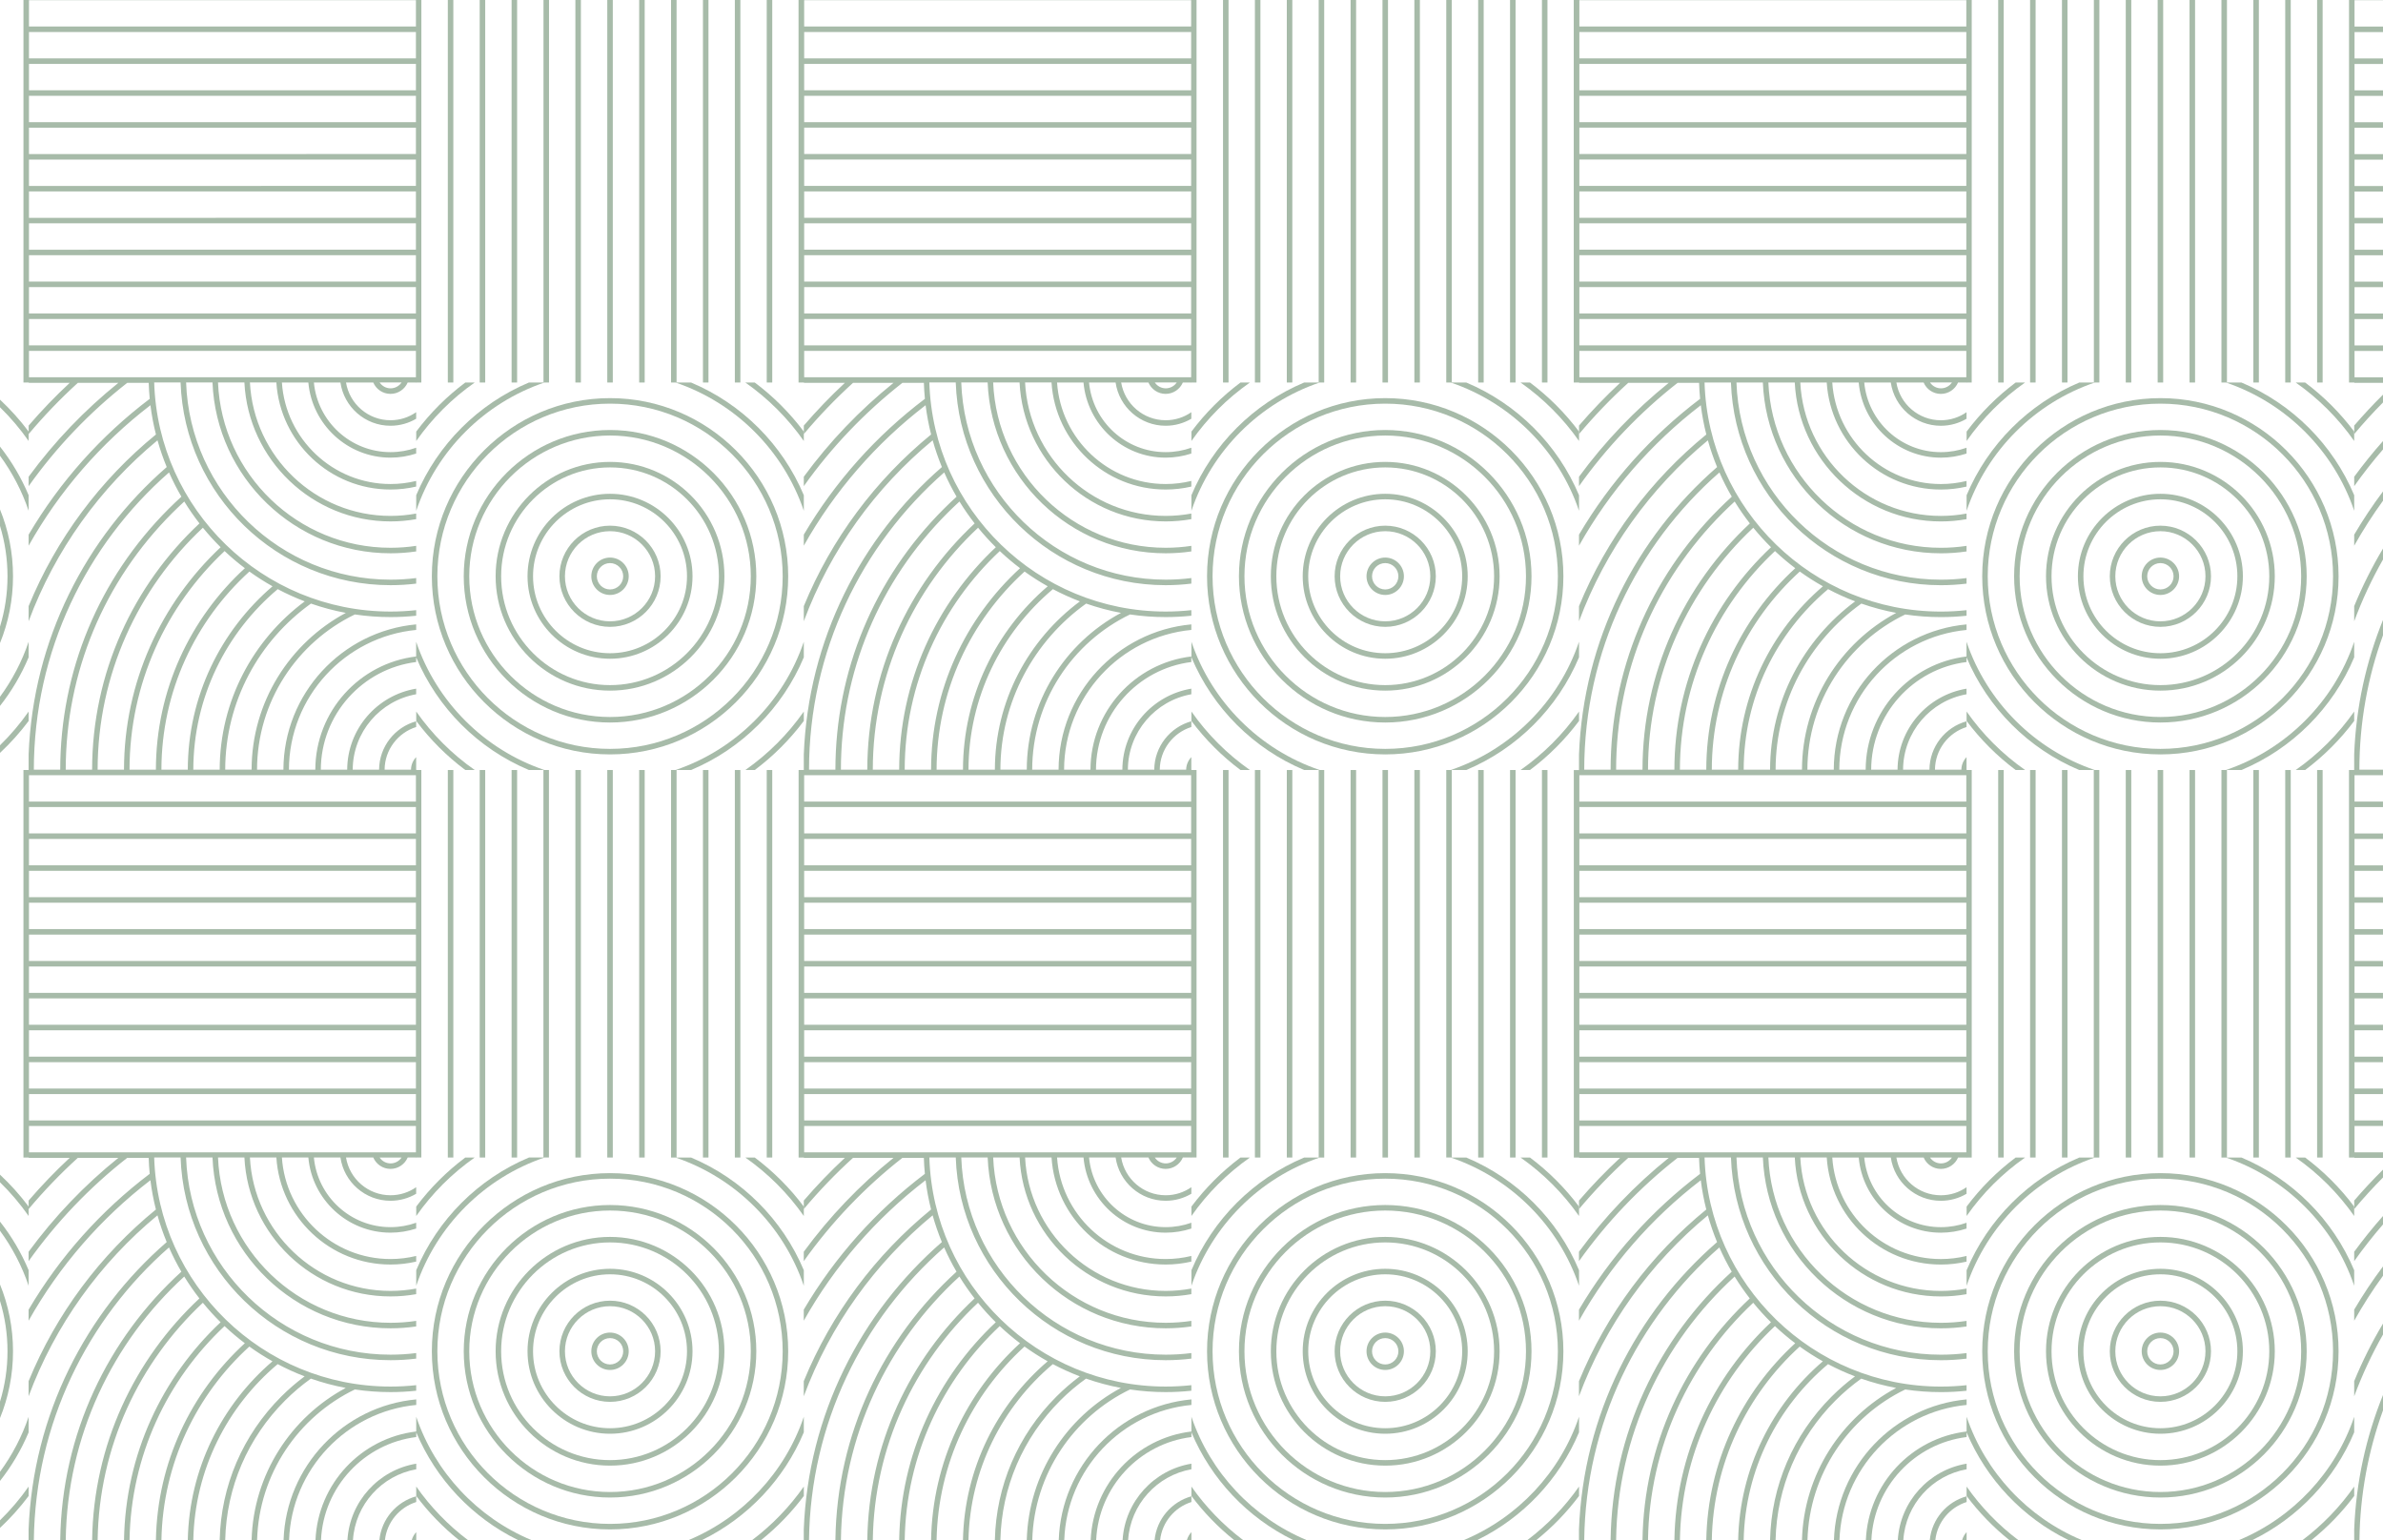 <?xml version="1.0" encoding="UTF-8"?>
<svg id="Ebene_1" data-name="Ebene 1" xmlns="http://www.w3.org/2000/svg" viewBox="0 0 1728 1117">
	<defs>
		<style>
			.cls-1 {
			fill: #a7bba9;
			stroke-width: 0px;
			}
		</style>
	</defs>
	<path class="cls-1" d="m20.88,277.67h29.69c-10.5,9.77-20.44,20.11-29.8,30.99v6.17c11.06-13.18,22.98-25.59,35.7-37.16h29.38c-24.54,19.76-46.44,42.67-65.09,68.11v6.83c20.1-28.31,44.22-53.56,71.52-74.94h15.56c.12,3.9.37,7.77.74,11.6-35.33,26.71-65.25,60.2-87.82,98.51v8.02c22.28-39.67,52.43-74.34,88.33-101.89.9,7.22,2.24,14.3,3.99,21.22-40.3,32.93-72.29,75.66-92.32,124.51v10.96c19.2-51.6,51.75-96.75,93.45-131.23,1.86,6.63,4.1,13.1,6.69,19.4-58.8,51.1-96.94,125.36-100.14,208.42v11.32h-3.76v281.06h3.86v.23h29.69c-10.5,9.77-20.44,20.11-29.8,30.99v6.17c11.06-13.18,22.98-25.59,35.7-37.16h29.38c-24.54,19.76-46.44,42.67-65.09,68.11v6.83c20.1-28.31,44.22-53.56,71.52-74.94h15.56c.12,3.9.37,7.77.74,11.6-35.33,26.71-65.25,60.2-87.82,98.51v8.02c22.28-39.67,52.43-74.34,88.33-101.89.9,7.22,2.24,14.3,3.99,21.22-40.3,32.93-72.29,75.66-92.32,124.51v10.96c19.2-51.6,51.75-96.75,93.45-131.23,1.86,6.63,4.1,13.1,6.69,19.4-58.8,51.1-96.94,125.36-100.14,208.42v7.7h3.81c1.05-84.5,38.78-160.32,97.99-212.24,2.67,6.05,5.66,11.93,8.97,17.6-53.12,48.3-86.8,117.6-87.83,194.64h4c1.02-75.58,33.96-143.59,85.93-191.13,3.38,5.5,7.06,10.8,11,15.88-47.05,43.95-76.8,106.18-77.8,175.25h4c1.01-67.81,30.17-128.91,76.3-172.12,4.03,4.95,8.32,9.67,12.86,14.15-42.28,39.7-69.03,95.76-70.03,157.97h4c1-61.13,27.32-116.21,68.91-155.19,4.67,4.41,9.57,8.56,14.7,12.43-38.81,35.57-63.47,86.32-64.48,142.75h4c1.02-55.54,25.41-105.47,63.75-140.34,5.37,3.87,10.97,7.45,16.77,10.7-36.73,31.47-60.35,77.83-61.4,129.63h4c1.07-51.13,24.63-96.83,61.17-127.58,6.3,3.34,12.83,6.3,19.55,8.86-5.95,4.43-11.62,9.33-16.97,14.68-27.95,27.95-43.71,64.77-44.62,104.04h4c.91-38.2,16.26-74.02,43.45-101.22,5.84-5.84,12.09-11.13,18.66-15.85,8.17,2.86,16.62,5.13,25.29,6.76-39.63,21.26-66.95,62.59-68.27,110.31h4c1.37-48.07,29.97-89.44,70.88-109.2,8.44,1.25,17.07,1.91,25.86,1.91,6.29,0,12.5-.34,18.62-.99v-4.03c-6.12.66-12.33,1.01-18.62,1.01-92.77,0-168.56-74.05-171.37-166.15h19.14c2.81,81.55,70.01,147.02,152.23,147.02,6.3,0,12.51-.39,18.62-1.14v-4.03c-6.1.77-12.31,1.17-18.62,1.17-80.01,0-145.42-63.68-148.23-143.02h19.14c2.79,68.79,59.62,123.89,129.09,123.89,6.32,0,12.54-.46,18.62-1.35v-4.04c-6.08.91-12.29,1.39-18.62,1.39-67.26,0-122.29-53.31-125.09-119.89h19.14c2.77,56.03,49.23,100.77,105.94,100.77,6.35,0,12.57-.56,18.62-1.64v-4.07c-6.04,1.12-12.26,1.71-18.62,1.71-54.51,0-99.17-42.94-101.94-96.77h19.18c2.75,43.27,38.81,77.64,82.76,77.64,6.4,0,12.63-.75,18.62-2.13v-4.1c-5.97,1.45-12.2,2.24-18.62,2.24-41.75,0-76.01-32.58-78.75-73.64h19.18c2.7,30.51,28.38,54.51,59.57,54.51,6.5,0,12.75-1.06,18.62-2.98v-4.22c-5.83,2.07-12.09,3.2-18.62,3.2-28.99,0-52.88-22.21-55.56-50.51h19.26c2.58,17.73,17.87,31.38,36.3,31.38,6.79,0,13.15-1.86,18.62-5.09v-4.75c-5.29,3.68-11.7,5.84-18.62,5.84-16.22,0-29.71-11.87-32.26-27.38h19.77c2.07,4.85,6.88,8.26,12.48,8.26s10.41-3.41,12.48-8.26h6.14v.23h.11v-.23h3.65v-281.06s-3.65,0-3.65,0v-.23h-.11v-9.12c-2.28,2.38-3.69,5.59-3.75,9.12h-19.13c.1-14.51,9.7-26.81,22.89-30.96v-4.16c-15.42,4.28-26.78,18.39-26.89,35.12h-19.13c.11-27.33,19.97-50.08,46.01-54.71v-4.06c-28.26,4.68-49.9,29.23-50.01,58.77h-19.13c.12-40.11,30.3-73.25,69.14-78.09v-3.39c15.45,36.78,44.95,66.27,81.74,81.71h10.54v281.06s4,0,4,0v-281.06s-3.29,0-3.29,0c-43.63-14.8-78.22-49.39-93-93.02v10.68c-41.05,4.87-73.01,39.81-73.12,82.11h-19.13c.12-52.87,40.65-96.43,92.27-101.37v-4.02c-53.84,4.96-96.16,50.31-96.27,105.39h-19.13c.09-49.51,29.06-92.37,70.93-112.59,8.44,1.25,17.07,1.91,25.86,1.91,6.29,0,12.5-.34,18.62-.99v-4.03c-6.12.66-12.33,1.01-18.62,1.01-92.77,0-168.56-74.05-171.37-166.15h19.14c2.81,81.55,70.01,147.02,152.23,147.02,6.3,0,12.51-.39,18.62-1.14v-4.03c-6.1.77-12.31,1.17-18.62,1.17-80.01,0-145.42-63.68-148.23-143.02h19.14c2.79,68.79,59.62,123.89,129.09,123.89,6.32,0,12.54-.46,18.62-1.35v-4.04c-6.08.91-12.29,1.39-18.62,1.39-67.26,0-122.29-53.31-125.09-119.89h19.14c2.77,56.03,49.23,100.77,105.94,100.77,6.35,0,12.57-.56,18.62-1.64v-4.07c-6.04,1.12-12.26,1.71-18.62,1.71-54.51,0-99.17-42.94-101.94-96.77h19.18c2.75,43.27,38.81,77.64,82.76,77.64,6.4,0,12.63-.75,18.62-2.13v-4.1c-5.97,1.45-12.2,2.24-18.62,2.24-41.75,0-76.01-32.58-78.75-73.64h19.18c2.7,30.51,28.38,54.51,59.57,54.51,6.5,0,12.75-1.06,18.62-2.98v-4.22c-5.83,2.07-12.09,3.2-18.62,3.2-28.99,0-52.88-22.21-55.56-50.51h19.26c2.58,17.73,17.87,31.38,36.3,31.38,6.79,0,13.15-1.86,18.62-5.09v-4.75c-5.29,3.68-11.7,5.84-18.62,5.84-16.22,0-29.71-11.87-32.26-27.38h19.77c2.07,4.85,6.88,8.26,12.48,8.26s10.41-3.41,12.48-8.26h6.14v.23h.11v-.23h3.65V0S17.01,0,17.01,0v277.44h3.86v.23Zm280.72,303.73H21.01v-19.13h280.59v19.13Zm-207.68-23.13c.07-62.48,26.59-118.88,68.95-158.58,4.67,4.41,9.57,8.56,14.7,12.43-39.58,36.28-64.46,88.36-64.52,146.14h-19.13Zm-4,0h-19.13c.07-69.16,29.44-131.58,76.34-175.51,4.03,4.95,8.32,9.67,12.86,14.15-43.05,40.42-70.01,97.8-70.07,161.36Zm27.13,0c.07-56.9,24.68-108.15,63.8-143.73,5.37,3.87,10.97,7.45,16.77,10.7-37.53,32.16-61.38,79.86-61.44,133.02h-19.13Zm27.59-178.64c-47.82,44.67-77.78,108.22-77.85,178.64h-19.13c.06-70.31,27.54-136.48,77.4-186.33,2.8-2.8,5.67-5.52,8.57-8.19,3.38,5.5,7.06,10.8,11,15.88Zm-4.46,178.65c.07-52.5,23.86-99.54,61.21-130.97,6.31,3.34,12.85,6.31,19.58,8.87-37.33,27.74-61.58,72.14-61.66,122.1h-19.13Zm-17.61-215.63c2.67,6.05,5.66,11.93,8.97,17.6-3.16,2.87-6.26,5.83-9.3,8.87-50.62,50.62-78.51,117.79-78.57,189.16h-19.13c.07-85.86,38.03-163.02,98.03-215.63Zm160.66,501.18c-3.31,0-6.23-1.69-7.95-4.26h15.9c-1.72,2.56-4.64,4.26-7.95,4.26Zm18.38-8.03H21.01v-19.13h280.59v19.13Zm0-23.13H21.01v-19.13h280.59s0,19.13,0,19.13Zm0-23.13H21.01v-19.13h280.59v19.13Zm0-23.13H21.01v-19.13h280.59v19.13Zm0-23.13H21.01v-19.13h280.59s0,19.13,0,19.13Zm0-23.13H21.01v-19.13h280.59v19.13Zm0-23.13H21.01v-19.13h280.59v19.13Zm0-23.13H21.01v-19.13h280.59s0,19.13,0,19.13Zm0-23.13H21.01v-19.13h280.59v19.13Zm0-23.13H21.01v-19.13h280.59v19.13Zm0-23.13H21.01v-19.13h280.59s0,19.13,0,19.13Zm-119.17-46.26h-19.13c.08-49.6,24.62-93.56,62.18-120.45,8.17,2.85,16.61,5.12,25.27,6.75-40.57,21.76-68.24,64.56-68.32,113.7Zm100.79-276.57c-3.31,0-6.23-1.69-7.95-4.26h15.9c-1.72,2.56-4.64,4.26-7.95,4.26Zm18.38-8.03H21.01v-19.13h280.59v19.13Zm0-23.13H21.01v-19.13h280.59s0,19.13,0,19.13Zm0-23.13H21.01v-19.13h280.59v19.13Zm0-23.13H21.01v-19.13h280.59v19.13Zm0-23.13H21.01v-19.13h280.59s0,19.13,0,19.13Zm0-23.13H21.01v-19.13h280.59v19.13Zm0-23.13H21.01v-19.13h280.59v19.13Zm0-23.13H21.01v-19.13h280.59s0,19.13,0,19.13Zm0-69.38H21.01v-19.13h280.59s0,19.13,0,19.13Zm0,4v19.13H21.01v-19.13h280.59Zm0,23.13v19.13H21.01v-19.13h280.59Zm0-69.38v19.13H21.01V.14h280.59Z"/>
	<path class="cls-1" d="m0,323.93v6.63c8.83,12.06,15.88,25.49,20.77,39.91v-11.27C15.43,346.48,8.42,334.63,0,323.93Z"/>
	<path class="cls-1" d="m0,289.87v5.53c7.66,7.48,14.62,15.67,20.77,24.46v-6.83C14.54,304.7,7.58,296.96,0,289.87Z"/>
	<path class="cls-1" d="m0,505.38v6.63c8.42-10.7,15.43-22.55,20.77-35.27v-11.27C15.88,479.9,8.83,493.33,0,505.38Z"/>
	<path class="cls-1" d="m0,369.5v11.93c3.53,11.56,5.44,23.83,5.44,36.54S3.53,442.94,0,454.51v11.93c6.08-14.98,9.44-31.34,9.44-48.47S6.08,384.48,0,369.5Z"/>
	<path class="cls-1" d="m20.77,516.08C14.62,524.88,7.66,533.06,0,540.55v5.53c7.58-7.09,14.54-14.84,20.77-23.16v-6.83Z"/>
	<path class="cls-1" d="m579.12,277.44h3.86v.23h29.69c-10.5,9.77-20.44,20.11-29.8,30.99v6.17c11.06-13.18,22.98-25.59,35.7-37.16h29.38c-24.54,19.76-46.44,42.67-65.09,68.11v6.83c20.1-28.31,44.22-53.56,71.52-74.94h15.56c.12,3.9.37,7.77.74,11.6-35.33,26.71-65.25,60.2-87.82,98.51v8.02c22.28-39.67,52.43-74.34,88.33-101.89.9,7.22,2.24,14.3,3.99,21.22-40.3,32.93-72.29,75.66-92.32,124.51v10.96c19.2-51.6,51.75-96.75,93.45-131.23,1.86,6.63,4.1,13.1,6.69,19.4-58.8,51.1-96.94,125.36-100.14,208.42v11.32h-3.76v281.06h3.86v.23h29.69c-10.5,9.77-20.44,20.11-29.8,30.99v6.17c11.06-13.18,22.98-25.59,35.7-37.16h29.38c-24.54,19.76-46.44,42.67-65.09,68.11v6.83c20.1-28.31,44.22-53.56,71.52-74.94h15.56c.12,3.9.37,7.77.74,11.6-35.33,26.71-65.25,60.2-87.82,98.51v8.02c22.28-39.67,52.43-74.34,88.33-101.89.9,7.22,2.24,14.3,3.99,21.22-40.3,32.93-72.29,75.66-92.32,124.51v10.96c19.2-51.6,51.75-96.75,93.45-131.23,1.86,6.63,4.1,13.1,6.69,19.4-58.8,51.1-96.94,125.36-100.14,208.42v7.7h3.81c1.05-84.5,38.78-160.32,97.99-212.24,2.67,6.05,5.66,11.93,8.97,17.6-53.12,48.3-86.8,117.6-87.83,194.64h4c1.02-75.58,33.96-143.59,85.93-191.13,3.38,5.5,7.06,10.8,11,15.88-47.05,43.95-76.8,106.18-77.8,175.25h4c1.01-67.81,30.17-128.91,76.3-172.12,4.03,4.95,8.32,9.67,12.86,14.15-42.28,39.7-69.03,95.76-70.03,157.97h4c1-61.13,27.32-116.21,68.91-155.19,4.67,4.41,9.57,8.56,14.7,12.43-38.81,35.57-63.47,86.32-64.48,142.75h4c1.02-55.54,25.41-105.47,63.75-140.34,5.37,3.87,10.97,7.45,16.77,10.7-36.73,31.47-60.35,77.83-61.4,129.63h4c1.07-51.13,24.63-96.83,61.17-127.58,6.3,3.34,12.83,6.3,19.55,8.86-5.95,4.43-11.62,9.33-16.97,14.68-27.95,27.95-43.71,64.77-44.62,104.04h4c.91-38.2,16.26-74.02,43.45-101.22,5.84-5.84,12.09-11.13,18.66-15.85,8.17,2.86,16.62,5.13,25.29,6.76-39.63,21.26-66.95,62.59-68.27,110.31h4c1.37-48.07,29.97-89.44,70.88-109.2,8.44,1.25,17.07,1.91,25.86,1.91,6.29,0,12.5-.34,18.62-.99v-4.03c-6.12.66-12.33,1.01-18.62,1.01-92.77,0-168.56-74.05-171.37-166.15h19.14c2.81,81.55,70.01,147.02,152.23,147.02,6.3,0,12.51-.39,18.62-1.14v-4.03c-6.1.77-12.31,1.17-18.62,1.17-80.01,0-145.42-63.68-148.23-143.02h19.14c2.79,68.79,59.62,123.89,129.09,123.89,6.32,0,12.54-.46,18.62-1.35v-4.04c-6.08.91-12.29,1.39-18.62,1.39-67.26,0-122.29-53.31-125.09-119.89h19.14c2.77,56.03,49.23,100.77,105.94,100.77,6.35,0,12.57-.56,18.62-1.64v-4.07c-6.04,1.12-12.26,1.71-18.62,1.71-54.51,0-99.17-42.94-101.94-96.77h19.18c2.75,43.27,38.81,77.64,82.76,77.64,6.4,0,12.63-.75,18.62-2.13v-4.1c-5.97,1.45-12.2,2.24-18.62,2.24-41.75,0-76.01-32.58-78.75-73.64h19.18c2.7,30.51,28.38,54.51,59.57,54.51,6.5,0,12.75-1.06,18.62-2.98v-4.22c-5.83,2.07-12.09,3.2-18.62,3.2-28.99,0-52.88-22.21-55.56-50.51h19.26c2.58,17.73,17.87,31.38,36.3,31.38,6.79,0,13.15-1.86,18.62-5.09v-4.75c-5.29,3.68-11.7,5.84-18.62,5.84-16.22,0-29.71-11.87-32.26-27.38h19.77c2.07,4.85,6.88,8.26,12.48,8.26s10.41-3.41,12.48-8.26h6.14v.23h.11v-.23h3.67v-281.06h-3.67v-.23h-.11v-9.12c-2.28,2.38-3.69,5.59-3.75,9.12h-19.13c.1-14.51,9.7-26.81,22.89-30.96v-4.16c-15.42,4.28-26.78,18.39-26.89,35.12h-19.13c.11-27.33,19.97-50.08,46.01-54.71v-4.06c-28.26,4.68-49.9,29.23-50.01,58.77h-19.13c.12-40.11,30.3-73.25,69.14-78.09v-4.03c-41.06,4.86-73.03,39.8-73.14,82.12h-19.13c.12-52.87,40.65-96.43,92.27-101.37v-4.02c-53.84,4.96-96.16,50.31-96.27,105.39h-19.13c.09-49.51,29.06-92.37,70.93-112.59,8.44,1.25,17.07,1.91,25.86,1.91,6.29,0,12.5-.34,18.62-.99v-4.03c-6.12.66-12.33,1.01-18.62,1.01-92.77,0-168.56-74.05-171.37-166.15h19.14c2.81,81.55,70.01,147.02,152.23,147.02,6.3,0,12.51-.39,18.62-1.14v-4.03c-6.1.77-12.31,1.17-18.62,1.17-80.01,0-145.42-63.68-148.23-143.02h19.14c2.79,68.79,59.62,123.89,129.09,123.89,6.32,0,12.54-.46,18.62-1.35v-4.04c-6.08.91-12.29,1.39-18.62,1.39-67.26,0-122.29-53.31-125.09-119.89h19.14c2.77,56.03,49.23,100.77,105.94,100.77,6.35,0,12.57-.56,18.62-1.64v-4.07c-6.04,1.12-12.26,1.71-18.62,1.71-54.51,0-99.17-42.94-101.94-96.77h19.18c2.75,43.27,38.81,77.64,82.76,77.64,6.4,0,12.63-.75,18.62-2.13v-4.1c-5.97,1.45-12.2,2.24-18.62,2.24-41.75,0-76.01-32.58-78.75-73.64h19.18c2.7,30.51,28.38,54.51,59.57,54.51,6.5,0,12.75-1.06,18.62-2.98v-4.22c-5.83,2.07-12.09,3.2-18.62,3.2-28.99,0-52.88-22.21-55.56-50.51h19.26c2.58,17.73,17.87,31.38,36.3,31.38,6.79,0,13.15-1.86,18.62-5.09v-4.75c-5.29,3.68-11.7,5.84-18.62,5.84-16.22,0-29.71-11.87-32.26-27.38h19.77c2.07,4.85,6.88,8.26,12.48,8.26s10.41-3.41,12.48-8.26h6.14v.23h.11v-.23h3.67V0h-288.61v277.44Zm284.61,303.96h-280.61v-19.13h280.61v19.13Zm-207.7-23.13c.07-62.48,26.59-118.88,68.95-158.58,4.67,4.41,9.57,8.56,14.7,12.43-39.58,36.28-64.46,88.36-64.52,146.14h-19.13Zm-4,0h-19.13c.07-69.16,29.44-131.58,76.34-175.51,4.03,4.95,8.32,9.67,12.86,14.15-43.05,40.42-70.01,97.8-70.07,161.36Zm27.13,0c.07-56.9,24.68-108.15,63.8-143.73,5.37,3.87,10.97,7.45,16.77,10.7-37.53,32.16-61.38,79.86-61.44,133.02h-19.13Zm27.59-178.64c-47.82,44.67-77.78,108.22-77.85,178.64h-19.13c.06-70.31,27.54-136.48,77.4-186.33,2.8-2.8,5.67-5.52,8.57-8.19,3.38,5.5,7.06,10.8,11,15.88Zm-4.46,178.65c.07-52.5,23.86-99.54,61.21-130.97,6.31,3.34,12.85,6.31,19.58,8.87-37.33,27.74-61.58,72.14-61.66,122.1h-19.13Zm-17.61-215.63c2.67,6.05,5.66,11.93,8.97,17.6-3.16,2.87-6.26,5.83-9.3,8.87-50.62,50.62-78.51,117.79-78.57,189.16h-19.13c.07-85.86,38.03-163.02,98.03-215.63Zm160.66,501.18c-3.31,0-6.23-1.69-7.95-4.26h15.9c-1.72,2.56-4.64,4.26-7.95,4.26Zm18.4-8.03h-280.61v-19.13h280.61v19.13Zm0-23.13h-280.61v-19.13h280.61v19.13Zm0-23.13h-280.61v-19.13h280.61v19.13Zm0-23.13h-280.61v-19.13h280.61v19.13Zm0-23.13h-280.61v-19.13h280.61v19.13Zm0-23.13h-280.61v-19.13h280.61v19.13Zm0-23.13h-280.61v-19.13h280.61v19.13Zm0-23.13h-280.61v-19.13h280.61v19.13Zm0-23.13h-280.61v-19.13h280.61v19.13Zm0-23.13h-280.61v-19.13h280.61v19.13Zm0-23.13h-280.61v-19.13h280.61v19.13Zm-119.19-46.26h-19.13c.08-49.6,24.62-93.56,62.18-120.45,8.17,2.85,16.61,5.12,25.27,6.75-40.57,21.76-68.24,64.56-68.32,113.7Zm100.79-276.57c-3.31,0-6.23-1.69-7.95-4.26h15.9c-1.72,2.56-4.64,4.26-7.95,4.26Zm18.4-8.03h-280.61v-19.13h280.61v19.13Zm0-23.13h-280.61v-19.13h280.61v19.13Zm0-23.13h-280.61v-19.13h280.61v19.13Zm0-23.13h-280.61v-19.13h280.61v19.13Zm0-23.13h-280.61v-19.13h280.61v19.13Zm0-23.13h-280.61v-19.13h280.61v19.13Zm0-23.13h-280.61v-19.13h280.61v19.13Zm0-23.13h-280.61v-19.13h280.61v19.13Zm0-69.38h-280.61v-19.13h280.61v19.13Zm0,4v19.13h-280.61v-19.13h280.61Zm0,23.13v19.13h-280.61v-19.13h280.61Zm0-69.38v19.13h-280.61V.14h280.61Z"/>
	<rect class="cls-1" x="555.99" y="0" width="4" height="277.44"/>
	<rect class="cls-1" x="532.87" y="0" width="4" height="277.44"/>
	<rect class="cls-1" x="509.74" y="0" width="4" height="277.44"/>
	<rect class="cls-1" x="486.61" y="0" width="4" height="277.44"/>
	<rect class="cls-1" x="463.49" y="0" width="4" height="277.44"/>
	<rect class="cls-1" x="440.36" y="0" width="4" height="277.44"/>
	<rect class="cls-1" x="417.23" y="0" width="4" height="277.44"/>
	<rect class="cls-1" x="394.11" y="0" width="4" height="277.44"/>
	<rect class="cls-1" x="370.98" y="0" width="4" height="277.44"/>
	<rect class="cls-1" x="347.85" y="0" width="4" height="277.44"/>
	<rect class="cls-1" x="324.73" y="0" width="4" height="277.44"/>
	<path class="cls-1" d="m582.88,319.86v-6.83c-10.1-13.49-22.09-25.49-35.59-35.59h-6.83c16.49,11.55,30.87,25.93,42.42,42.42Z"/>
	<path class="cls-1" d="m359.4,417.97c0,45.74,37.21,82.95,82.95,82.95s82.95-37.21,82.95-82.95-37.21-82.95-82.95-82.95-82.95,37.21-82.95,82.95Zm82.95-78.95c43.53,0,78.95,35.42,78.95,78.95s-35.42,78.95-78.95,78.95-78.95-35.42-78.95-78.95,35.42-78.95,78.95-78.95Z"/>
	<path class="cls-1" d="m479.04,417.97c0-20.23-16.46-36.69-36.69-36.69s-36.69,16.46-36.69,36.69,16.46,36.69,36.69,36.69,36.69-16.46,36.69-36.69Zm-36.69,32.69c-18.03,0-32.69-14.67-32.69-32.69s14.67-32.69,32.69-32.69,32.69,14.67,32.69,32.69-14.67,32.69-32.69,32.69Z"/>
	<path class="cls-1" d="m502.17,417.97c0-32.99-26.83-59.82-59.82-59.82s-59.82,26.83-59.82,59.82,26.83,59.82,59.82,59.82,59.82-26.83,59.82-59.82Zm-59.82,55.82c-30.78,0-55.82-25.04-55.82-55.82s25.04-55.82,55.82-55.82,55.82,25.04,55.82,55.82-25.04,55.82-55.82,55.82Z"/>
	<path class="cls-1" d="m442.35,404.41c-7.48,0-13.56,6.08-13.56,13.56s6.08,13.56,13.56,13.56,13.56-6.08,13.56-13.56-6.08-13.56-13.56-13.56Zm0,23.13c-5.27,0-9.56-4.29-9.56-9.56s4.29-9.56,9.56-9.56,9.56,4.29,9.56,9.56-4.29,9.56-9.56,9.56Z"/>
	<path class="cls-1" d="m442.35,524.05c58.49,0,106.08-47.58,106.08-106.08s-47.58-106.08-106.08-106.08-106.07,47.59-106.07,106.08,47.58,106.08,106.07,106.08Zm-102.07-106.08c0-56.29,45.79-102.08,102.07-102.08s102.08,45.79,102.08,102.08-45.79,102.08-102.08,102.08-102.07-45.79-102.07-102.08Z"/>
	<path class="cls-1" d="m582.88,522.92v-6.83c-11.55,16.49-25.92,30.87-42.42,42.42h6.83c13.49-10.1,25.48-22.1,35.58-35.59Z"/>
	<path class="cls-1" d="m442.35,547.18c71.24,0,129.2-57.96,129.2-129.2s-57.96-129.21-129.2-129.21-129.2,57.96-129.2,129.21,57.96,129.2,129.2,129.2Zm-125.2-129.2c0-69.04,56.17-125.21,125.2-125.21s125.2,56.17,125.2,125.21-56.17,125.2-125.2,125.2-125.2-56.17-125.2-125.2Z"/>
	<path class="cls-1" d="m301.82,516.08v6.83c10.1,13.49,22.09,25.49,35.58,35.59h6.83c-16.49-11.55-30.87-25.93-42.42-42.42Z"/>
	<path class="cls-1" d="m489.85,277.44c43.64,14.79,78.24,49.39,93.03,93.03v-11.27c-15.45-36.81-44.95-66.31-81.76-81.76h-11.27Z"/>
	<path class="cls-1" d="m301.82,370.47s.01-.04.02-.06c14.8-43.62,49.38-78.19,93-92.98h-11.27c-36.79,15.45-66.28,44.93-81.74,81.71,0,.02-.01.03-.02.05v11.27Z"/>
	<path class="cls-1" d="m301.82,319.86s.01-.02.02-.03c11.55-16.48,25.91-30.85,42.4-42.39h-6.83c-13.48,10.09-25.47,22.08-35.57,35.56,0,0-.01.02-.02.02v6.83Z"/>
	<path class="cls-1" d="m1141.25,277.44h3.86v.23h29.69c-10.5,9.77-20.45,20.11-29.8,30.99v6.17c11.06-13.18,22.98-25.59,35.7-37.16h29.38c-24.54,19.76-46.44,42.67-65.09,68.11v6.83c20.1-28.31,44.22-53.56,71.52-74.94h15.56c.12,3.9.37,7.77.74,11.6-35.33,26.71-65.25,60.2-87.82,98.51v8.02c22.28-39.67,52.43-74.34,88.33-101.88.9,7.22,2.24,14.3,3.99,21.22-40.3,32.93-72.29,75.66-92.32,124.51v10.96c19.2-51.6,51.75-96.75,93.45-131.23,1.86,6.63,4.1,13.1,6.69,19.4-58.8,51.1-96.95,125.36-100.14,208.43v11.31h-3.76v281.06s3.86,0,3.86,0v.23h29.69c-10.5,9.77-20.45,20.11-29.8,30.99v6.17c11.06-13.18,22.98-25.59,35.7-37.16h29.38c-24.54,19.76-46.44,42.67-65.09,68.11v6.83c20.1-28.31,44.22-53.56,71.52-74.94h15.56c.12,3.9.37,7.77.74,11.6-35.33,26.71-65.25,60.2-87.82,98.51v8.02c22.28-39.67,52.43-74.34,88.33-101.89.9,7.22,2.24,14.3,3.99,21.22-40.3,32.93-72.29,75.66-92.32,124.51v10.96c19.2-51.6,51.75-96.75,93.45-131.23,1.86,6.63,4.1,13.1,6.69,19.4-58.8,51.1-96.95,125.36-100.14,208.43v7.69h3.81c1.05-84.5,38.78-160.32,97.99-212.24,2.67,6.05,5.66,11.93,8.97,17.6-53.12,48.3-86.8,117.6-87.83,194.64h4c1.02-75.58,33.96-143.59,85.93-191.13,3.38,5.5,7.06,10.8,11,15.88-47.05,43.95-76.8,106.18-77.8,175.25h4c1.01-67.81,30.17-128.91,76.3-172.12,4.03,4.95,8.32,9.67,12.86,14.15-42.28,39.7-69.03,95.76-70.03,157.97h4c1-61.13,27.32-116.21,68.91-155.19,4.67,4.41,9.57,8.56,14.7,12.44-38.81,35.57-63.47,86.32-64.48,142.75h4c1.02-55.54,25.41-105.47,63.75-140.34,5.37,3.87,10.97,7.45,16.77,10.7-36.73,31.47-60.35,77.83-61.4,129.63h4c1.07-51.13,24.63-96.83,61.17-127.58,6.3,3.34,12.83,6.3,19.55,8.86-5.95,4.43-11.62,9.33-16.97,14.68-27.95,27.95-43.71,64.77-44.62,104.04h4c.91-38.2,16.26-74.02,43.45-101.22,5.84-5.84,12.09-11.13,18.66-15.85,8.18,2.86,16.62,5.13,25.29,6.76-39.63,21.26-66.95,62.59-68.27,110.31h4c1.37-48.07,29.97-89.44,70.88-109.2,8.44,1.25,17.07,1.91,25.86,1.91,6.29,0,12.5-.34,18.62-.99v-4.03c-6.12.66-12.33,1.01-18.62,1.01-92.77,0-168.56-74.05-171.37-166.15h19.14c2.81,81.55,70.01,147.02,152.23,147.02,6.3,0,12.51-.39,18.62-1.14v-4.03c-6.1.77-12.31,1.17-18.62,1.17-80.01,0-145.42-63.68-148.23-143.02h19.14c2.79,68.79,59.62,123.89,129.09,123.89,6.32,0,12.54-.46,18.62-1.35v-4.04c-6.08.91-12.29,1.39-18.62,1.39-67.26,0-122.29-53.31-125.09-119.89h19.14c2.77,56.03,49.23,100.77,105.94,100.77,6.35,0,12.57-.56,18.62-1.64v-4.07c-6.04,1.12-12.26,1.71-18.62,1.71-54.51,0-99.17-42.94-101.94-96.77h19.18c2.75,43.27,38.81,77.64,82.76,77.64,6.4,0,12.63-.75,18.62-2.13v-4.1c-5.97,1.45-12.2,2.24-18.62,2.24-41.75,0-76.01-32.58-78.75-73.64h19.18c2.7,30.51,28.38,54.51,59.57,54.51,6.5,0,12.75-1.06,18.62-2.98v-4.22c-5.83,2.07-12.09,3.2-18.62,3.2-28.99,0-52.88-22.21-55.56-50.51h19.26c2.58,17.73,17.87,31.38,36.3,31.38,6.79,0,13.16-1.86,18.62-5.09v-4.75c-5.29,3.68-11.7,5.84-18.62,5.84-16.22,0-29.71-11.87-32.26-27.38h19.77c2.07,4.85,6.88,8.26,12.48,8.26s10.41-3.41,12.48-8.26h6.14v.23h.11v-.23h3.65v-281.06h-3.65v-.23h-.11v-9.12c-2.28,2.38-3.69,5.59-3.75,9.12h-19.14c.1-14.51,9.7-26.81,22.89-30.96v-4.16c-15.42,4.28-26.78,18.39-26.89,35.12h-19.13c.11-27.33,19.97-50.08,46.01-54.71v-4.06c-28.26,4.68-49.9,29.23-50.01,58.77h-19.13c.12-40.11,30.3-73.25,69.14-78.09v-3.39c15.45,36.78,44.95,66.27,81.74,81.71h10.54v281.06s4,0,4,0v-281.06s-3.29,0-3.29,0c-43.63-14.8-78.22-49.39-93-93.02v10.68c-41.05,4.87-73.01,39.81-73.12,82.11h-19.13c.12-52.87,40.65-96.43,92.27-101.37v-4.02c-53.84,4.96-96.16,50.31-96.27,105.39h-19.13c.09-49.51,29.06-92.37,70.93-112.59,8.44,1.25,17.07,1.91,25.86,1.91,6.29,0,12.5-.34,18.62-.99v-4.03c-6.12.66-12.33,1.01-18.62,1.01-92.77,0-168.56-74.05-171.37-166.15h19.14c2.81,81.55,70.01,147.02,152.23,147.02,6.3,0,12.51-.39,18.62-1.14v-4.03c-6.1.77-12.31,1.17-18.62,1.17-80.01,0-145.42-63.68-148.23-143.02h19.14c2.79,68.79,59.62,123.89,129.09,123.89,6.32,0,12.54-.46,18.62-1.35v-4.04c-6.08.91-12.29,1.39-18.62,1.39-67.26,0-122.29-53.31-125.09-119.89h19.14c2.77,56.03,49.23,100.77,105.94,100.77,6.35,0,12.57-.56,18.62-1.64v-4.07c-6.04,1.12-12.26,1.71-18.62,1.71-54.51,0-99.17-42.94-101.94-96.77h19.18c2.75,43.27,38.81,77.64,82.76,77.64,6.4,0,12.63-.75,18.62-2.13v-4.1c-5.97,1.45-12.2,2.24-18.62,2.24-41.75,0-76.01-32.58-78.75-73.64h19.18c2.7,30.51,28.38,54.51,59.57,54.51,6.5,0,12.75-1.06,18.62-2.98v-4.22c-5.83,2.07-12.09,3.2-18.62,3.2-28.99,0-52.88-22.21-55.56-50.51h19.26c2.58,17.73,17.87,31.38,36.3,31.38,6.79,0,13.16-1.86,18.62-5.09v-4.75c-5.29,3.68-11.7,5.84-18.62,5.84-16.22,0-29.71-11.87-32.26-27.38h19.77c2.07,4.85,6.88,8.26,12.48,8.26s10.41-3.41,12.48-8.26h6.14v.23h.11v-.23h3.65V0h-288.59v277.44Zm284.59,303.96h-280.59v-19.13h280.59v19.13Zm-207.68-23.13c.07-62.48,26.6-118.88,68.95-158.58,4.67,4.41,9.57,8.56,14.7,12.44-39.58,36.28-64.46,88.36-64.52,146.14h-19.13Zm-4,0h-19.13c.07-69.16,29.44-131.58,76.34-175.51,4.03,4.95,8.32,9.67,12.86,14.15-43.05,40.42-70.01,97.8-70.07,161.36Zm27.13,0c.07-56.9,24.68-108.15,63.8-143.73,5.37,3.87,10.97,7.45,16.77,10.7-37.53,32.16-61.38,79.86-61.44,133.02h-19.13Zm27.59-178.64c-47.82,44.67-77.78,108.22-77.85,178.64h-19.13c.06-70.31,27.54-136.48,77.4-186.33,2.8-2.8,5.67-5.52,8.57-8.18,3.38,5.5,7.06,10.8,11,15.88Zm-4.46,178.65c.07-52.5,23.86-99.54,61.21-130.97,6.31,3.34,12.84,6.31,19.58,8.87-37.33,27.74-61.58,72.14-61.66,122.1h-19.13Zm-17.61-215.63c2.67,6.05,5.66,11.93,8.97,17.6-3.16,2.87-6.26,5.83-9.3,8.87-50.62,50.62-78.51,117.79-78.57,189.16h-19.13c.07-85.86,38.03-163.02,98.03-215.63Zm160.66,501.18c-3.31,0-6.23-1.69-7.95-4.26h15.9c-1.72,2.56-4.64,4.26-7.95,4.26Zm18.38-8.03h-280.59v-19.13h280.59v19.13Zm0-23.13h-280.59s0-19.13,0-19.13h280.59v19.13Zm0-23.13h-280.59v-19.13h280.59v19.13Zm0-23.13h-280.59v-19.13h280.59v19.13Zm0-23.13h-280.59s0-19.13,0-19.13h280.59v19.13Zm0-23.13h-280.59v-19.13h280.59v19.13Zm0-23.13h-280.59v-19.13h280.59v19.13Zm0-23.13h-280.59s0-19.13,0-19.13h280.59v19.13Zm0-23.13h-280.59v-19.13h280.59v19.13Zm0-23.13h-280.59v-19.13h280.59v19.13Zm0-23.13h-280.59s0-19.13,0-19.13h280.59v19.13Zm-119.17-46.26h-19.13c.08-49.6,24.62-93.56,62.18-120.45,8.17,2.85,16.61,5.12,25.27,6.75-40.57,21.76-68.24,64.56-68.32,113.7Zm100.79-276.57c-3.31,0-6.23-1.69-7.95-4.26h15.9c-1.72,2.56-4.64,4.26-7.95,4.26Zm18.38-8.03h-280.59v-19.13h280.59v19.13Zm0-23.13h-280.59s0-19.13,0-19.13h280.59v19.13Zm0-23.13h-280.59v-19.13h280.59v19.13Zm0-23.13h-280.59v-19.13h280.59v19.13Zm0-23.13h-280.59s0-19.13,0-19.13h280.59v19.13Zm0-23.13h-280.59v-19.13h280.59v19.13Zm0-23.13h-280.59v-19.13h280.59v19.13Zm0-23.13h-280.59s0-19.13,0-19.13h280.59v19.13Zm0-69.38h-280.59s0-19.13,0-19.13h280.59v19.13Zm0,4v19.13h-280.59v-19.13h280.59Zm0,23.13v19.13h-280.59v-19.13h280.59Zm0-69.38v19.13h-280.59V.14h280.59Z"/>
	<rect class="cls-1" x="1118.12" y="0" width="4" height="277.44"/>
	<rect class="cls-1" x="1094.99" y="0" width="4" height="277.44"/>
	<rect class="cls-1" x="1071.87" y="0" width="4" height="277.44"/>
	<rect class="cls-1" x="1048.74" y="0" width="4" height="277.44"/>
	<rect class="cls-1" x="1025.61" y="0" width="4" height="277.44"/>
	<rect class="cls-1" x="1002.49" y="0" width="4" height="277.44"/>
	<rect class="cls-1" x="979.36" y="0" width="4" height="277.44"/>
	<rect class="cls-1" x="956.23" y="0" width="4" height="277.44"/>
	<rect class="cls-1" x="933.11" y="0" width="4" height="277.44"/>
	<rect class="cls-1" x="909.98" y="0" width="4" height="277.44"/>
	<rect class="cls-1" x="886.85" y="0" width="4" height="277.44"/>
	<path class="cls-1" d="m863.94,370.47c14.79-43.65,49.38-78.24,93.02-93.03h-11.27c-36.8,15.45-66.31,44.96-81.76,81.76v11.27Z"/>
	<path class="cls-1" d="m863.94,319.86c11.55-16.49,25.92-30.87,42.42-42.42h-6.83c-13.49,10.1-25.48,22.1-35.58,35.59v6.83Z"/>
	<path class="cls-1" d="m1004.47,547.18c71.24,0,129.2-57.96,129.2-129.2s-57.96-129.21-129.2-129.21-129.2,57.96-129.2,129.21,57.96,129.2,129.2,129.2Zm-125.2-129.2c0-69.04,56.17-125.21,125.2-125.21s125.2,56.17,125.2,125.21-56.17,125.2-125.2,125.2-125.2-56.17-125.2-125.2Z"/>
	<path class="cls-1" d="m1064.29,417.97c0-32.99-26.83-59.82-59.82-59.82s-59.82,26.83-59.82,59.82,26.83,59.82,59.82,59.82,59.82-26.83,59.82-59.82Zm-59.82,55.82c-30.78,0-55.82-25.04-55.82-55.82s25.04-55.82,55.82-55.82,55.82,25.04,55.82,55.82-25.04,55.82-55.82,55.82Z"/>
	<path class="cls-1" d="m1145.01,319.86v-6.83c-10.1-13.49-22.09-25.49-35.59-35.59h-6.83c16.49,11.55,30.87,25.93,42.42,42.42Z"/>
	<path class="cls-1" d="m899.53,558.5h6.83c-16.49-11.55-30.87-25.92-42.42-42.42v6.83c10.1,13.49,22.09,25.48,35.58,35.58Z"/>
	<path class="cls-1" d="m1004.47,404.41c-7.48,0-13.56,6.08-13.56,13.56s6.08,13.56,13.56,13.56,13.56-6.08,13.56-13.56-6.08-13.56-13.56-13.56Zm0,23.13c-5.27,0-9.56-4.29-9.56-9.56s4.29-9.56,9.56-9.56,9.56,4.29,9.56,9.56-4.29,9.56-9.56,9.56Z"/>
	<path class="cls-1" d="m1051.98,277.44c43.64,14.79,78.23,49.39,93.03,93.03v-11.27c-15.45-36.81-44.95-66.31-81.76-81.76h-11.27Z"/>
	<path class="cls-1" d="m1145.01,476.74v-11.27c-14.79,43.64-49.37,78.23-93.01,93.02h-3.26v281.06s4,0,4,0v-281.06h10.51c36.81-15.45,66.31-44.95,81.76-81.76Z"/>
	<path class="cls-1" d="m1041.17,417.97c0-20.23-16.46-36.69-36.69-36.69s-36.69,16.46-36.69,36.69,16.46,36.69,36.69,36.69,36.69-16.46,36.69-36.69Zm-36.69,32.69c-18.03,0-32.69-14.67-32.69-32.69s14.67-32.69,32.69-32.69,32.69,14.67,32.69,32.69-14.67,32.69-32.69,32.69Z"/>
	<path class="cls-1" d="m921.53,417.97c0,45.74,37.21,82.95,82.95,82.95s82.95-37.21,82.95-82.95-37.21-82.95-82.95-82.95-82.95,37.21-82.95,82.95Zm82.95-78.95c43.53,0,78.95,35.42,78.95,78.95s-35.42,78.95-78.95,78.95-78.95-35.42-78.95-78.95,35.42-78.95,78.95-78.95Z"/>
	<path class="cls-1" d="m863.94,476.74c15.45,36.81,44.95,66.31,81.76,81.76h10.54v281.06s4,0,4,0v-281.06s-3.29,0-3.29,0c-43.63-14.8-78.22-49.39-93-93.02v11.27Z"/>
	<path class="cls-1" d="m1004.47,524.05c58.49,0,106.08-47.58,106.08-106.08s-47.58-106.08-106.08-106.08-106.07,47.59-106.07,106.08,47.58,106.08,106.07,106.08Zm-102.07-106.08c0-56.29,45.79-102.08,102.07-102.08s102.08,45.79,102.08,102.08-45.79,102.08-102.08,102.08-102.07-45.79-102.07-102.08Z"/>
	<path class="cls-1" d="m1145.01,522.92v-6.83c-11.55,16.49-25.92,30.87-42.42,42.42h6.83c13.49-10.1,25.48-22.1,35.58-35.59Z"/>
	<polygon class="cls-1" points="1703.36 277.44 1707.22 277.44 1707.22 277.67 1728 277.67 1728 273.67 1707.36 273.67 1707.36 254.54 1728 254.54 1728 250.54 1707.36 250.54 1707.36 231.41 1728 231.41 1728 227.41 1707.36 227.41 1707.36 208.29 1728 208.29 1728 204.29 1707.36 204.29 1707.36 185.16 1728 185.16 1728 181.16 1707.36 181.16 1707.36 162.03 1728 162.03 1728 158.03 1707.36 158.03 1707.36 138.91 1728 138.91 1728 134.91 1707.36 134.91 1707.36 115.78 1728 115.78 1728 111.78 1707.36 111.78 1707.36 92.65 1728 92.65 1728 88.65 1707.36 88.65 1707.36 69.52 1728 69.53 1728 65.53 1707.36 65.52 1707.36 46.4 1728 46.4 1728 42.4 1707.36 42.4 1707.36 23.27 1728 23.27 1728 19.27 1707.36 19.27 1707.36 .14 1728 .15 1728 0 1703.36 0 1703.36 277.44"/>
	<rect class="cls-1" x="1680.23" y="0" width="4" height="277.44"/>
	<rect class="cls-1" x="1657.1" y="0" width="4" height="277.44"/>
	<rect class="cls-1" x="1633.98" y="0" width="4" height="277.44"/>
	<rect class="cls-1" x="1610.85" y="0" width="4" height="277.44"/>
	<rect class="cls-1" x="1587.72" y="0" width="4" height="277.44"/>
	<rect class="cls-1" x="1564.6" y="0" width="4" height="277.44"/>
	<rect class="cls-1" x="1541.47" y="0" width="4" height="277.44"/>
	<rect class="cls-1" x="1518.34" y="0" width="4" height="277.44"/>
	<rect class="cls-1" x="1495.21" y="0" width="4" height="277.44"/>
	<rect class="cls-1" x="1472.09" y="0" width="4" height="277.44"/>
	<rect class="cls-1" x="1448.96" y="0" width="4" height="277.44"/>
	<path class="cls-1" d="m1566.58,404.41c-7.48,0-13.56,6.08-13.56,13.56s6.08,13.56,13.56,13.56,13.56-6.08,13.56-13.56-6.08-13.56-13.56-13.56Zm0,23.13c-5.27,0-9.56-4.29-9.56-9.56s4.29-9.56,9.56-9.56,9.56,4.29,9.56,9.56-4.29,9.56-9.56,9.56Z"/>
	<path class="cls-1" d="m1566.58,524.05c58.49,0,106.08-47.58,106.08-106.08s-47.58-106.08-106.08-106.08-106.07,47.59-106.07,106.08,47.58,106.08,106.07,106.08Zm-102.07-106.08c0-56.29,45.79-102.08,102.07-102.08s102.08,45.79,102.08,102.08-45.79,102.08-102.08,102.08-102.07-45.79-102.07-102.08Z"/>
	<path class="cls-1" d="m1483.64,417.97c0,45.74,37.21,82.95,82.95,82.95s82.95-37.21,82.95-82.95-37.21-82.95-82.95-82.95-82.95,37.21-82.95,82.95Zm82.95-78.95c43.53,0,78.95,35.42,78.95,78.95s-35.42,78.95-78.95,78.95-78.95-35.42-78.95-78.95,35.42-78.95,78.95-78.95Z"/>
	<path class="cls-1" d="m1603.27,417.97c0-20.23-16.46-36.69-36.69-36.69s-36.69,16.46-36.69,36.69,16.46,36.69,36.69,36.69,36.69-16.46,36.69-36.69Zm-36.69,32.69c-18.03,0-32.69-14.67-32.69-32.69s14.67-32.69,32.69-32.69,32.69,14.67,32.69,32.69-14.67,32.69-32.69,32.69Z"/>
	<path class="cls-1" d="m1566.58,547.18c71.24,0,129.2-57.96,129.2-129.2s-57.96-129.21-129.2-129.21-129.2,57.96-129.2,129.21,57.96,129.2,129.2,129.2Zm-125.2-129.2c0-69.04,56.17-125.21,125.2-125.21s125.2,56.17,125.2,125.21-56.17,125.2-125.2,125.2-125.2-56.17-125.2-125.2Z"/>
	<path class="cls-1" d="m1626.4,417.97c0-32.99-26.83-59.82-59.82-59.82s-59.82,26.83-59.82,59.82,26.83,59.82,59.82,59.82,59.82-26.83,59.82-59.82Zm-59.82,55.82c-30.78,0-55.82-25.04-55.82-55.82s25.04-55.82,55.82-55.82,55.82,25.04,55.82,55.82-25.04,55.82-55.82,55.82Z"/>
	<path class="cls-1" d="m1707.11,319.86v-6.83c-10.1-13.49-22.09-25.49-35.59-35.59h-6.83c16.49,11.55,30.87,25.93,42.42,42.42Z"/>
	<path class="cls-1" d="m1426.05,516.08v6.83c10.1,13.49,22.09,25.48,35.58,35.58h6.83c-16.49-11.55-30.87-25.92-42.42-42.42Z"/>
	<path class="cls-1" d="m1614.09,277.44c43.64,14.79,78.23,49.39,93.03,93.03v-11.27c-15.45-36.81-44.95-66.31-81.76-81.76h-11.27Z"/>
	<path class="cls-1" d="m1664.7,558.5h6.83c13.49-10.1,25.48-22.1,35.58-35.59v-6.83c-11.55,16.49-25.92,30.87-42.42,42.42Z"/>
	<path class="cls-1" d="m1426.05,319.86s.01-.02.02-.03c11.55-16.48,25.91-30.85,42.4-42.39h-6.83c-13.48,10.09-25.47,22.08-35.56,35.56,0,0-.01.02-.02.02v6.83Z"/>
	<path class="cls-1" d="m1426.05,370.47s.01-.04.02-.06c14.8-43.62,49.38-78.19,93.01-92.98h-11.27c-36.79,15.45-66.28,44.93-81.74,81.72,0,.02-.01.03-.02.05v11.27Z"/>
	<path class="cls-1" d="m1707.12,308.65v6.17c6.65-7.93,13.62-15.58,20.89-22.93v-5.66c-7.25,7.19-14.22,14.67-20.89,22.42Z"/>
	<path class="cls-1" d="m1728,405.82v-7.94c-7.95,13.31-14.94,27.26-20.89,41.75v10.96c5.79-15.55,12.79-30.51,20.89-44.77Z"/>
	<path class="cls-1" d="m1707.12,345.77v6.83c6.54-9.22,13.52-18.11,20.89-26.65v-6.08c-7.35,8.3-14.32,16.95-20.89,25.9Z"/>
	<path class="cls-1" d="m1728,363.19v-6.76c-7.53,10.03-14.49,20.5-20.89,31.35v8.02c6.34-11.29,13.32-22.17,20.89-32.61Z"/>
	<path class="cls-1" d="m0,1102.67v5.53c7.58-7.09,14.54-14.84,20.77-23.16v-6.83C14.62,1087,7.66,1095.19,0,1102.67Z"/>
	<path class="cls-1" d="m0,1067.51v6.63c8.42-10.7,15.43-22.55,20.77-35.27v-11.27C15.88,1042.02,8.83,1055.45,0,1067.51Z"/>
	<path class="cls-1" d="m20.77,875.15C14.54,866.83,7.58,859.08,0,851.99v5.53c7.66,7.48,14.62,15.67,20.77,24.46v-6.83Z"/>
	<path class="cls-1" d="m0,931.62v11.93c3.53,11.56,5.44,23.83,5.44,36.54S3.53,1005.07,0,1016.63v11.93c6.08-14.98,9.44-31.34,9.44-48.47S6.08,946.6,0,931.62Z"/>
	<path class="cls-1" d="m0,886.05v6.63c8.83,12.06,15.88,25.49,20.77,39.91v-11.27C15.43,908.6,8.42,896.75,0,886.05Z"/>
	<path class="cls-1" d="m251.94,1117h4.01c1.66-25.8,20.93-46.88,45.89-51.32v-4.06c-27.17,4.5-48.22,27.37-49.9,55.38Z"/>
	<path class="cls-1" d="m275.12,1117h4.02c1.44-13.01,10.54-23.74,22.69-27.57v-4.16c-14.36,3.99-25.21,16.5-26.71,31.73Z"/>
	<path class="cls-1" d="m298.58,1117h3.26v-5.73c-1.52,1.59-2.65,3.55-3.26,5.73Z"/>
	<path class="cls-1" d="m205.63,1117h4c1.8-51.34,41.69-93.15,92.21-97.98v-4.02c-52.73,4.85-94.4,48.46-96.21,102Z"/>
	<rect class="cls-1" x="555.99" y="558.5" width="4" height="281.06"/>
	<rect class="cls-1" x="532.87" y="558.5" width="4" height="281.06"/>
	<rect class="cls-1" x="509.74" y="558.5" width="4" height="281.06"/>
	<path class="cls-1" d="m486.61,839.56h4v-281.06h10.51c36.81-15.45,66.31-44.95,81.76-81.76v-11.27c-14.79,43.64-49.37,78.23-93.01,93.02h-3.26v281.06Z"/>
	<rect class="cls-1" x="463.49" y="558.5" width="4" height="281.06"/>
	<rect class="cls-1" x="440.36" y="558.5" width="4" height="281.06"/>
	<rect class="cls-1" x="417.23" y="558.5" width="4" height="281.06"/>
	<rect class="cls-1" x="370.98" y="558.5" width="4" height="281.06"/>
	<rect class="cls-1" x="347.85" y="558.5" width="4" height="281.06"/>
	<rect class="cls-1" x="324.73" y="558.5" width="4" height="281.06"/>
	<path class="cls-1" d="m499.42,1117h9.68c33.08-16.19,59.47-44.03,73.78-78.14v-11.27c-13.69,40.4-44.36,73.04-83.46,89.41Z"/>
	<path class="cls-1" d="m359.4,980.09c0,45.74,37.21,82.95,82.95,82.95s82.95-37.21,82.95-82.95-37.21-82.95-82.95-82.95-82.95,37.21-82.95,82.95Zm82.95-78.95c43.53,0,78.95,35.42,78.95,78.95s-35.42,78.95-78.95,78.95-78.95-35.42-78.95-78.95,35.42-78.95,78.95-78.95Z"/>
	<path class="cls-1" d="m442.35,966.53c-7.48,0-13.56,6.08-13.56,13.56s6.08,13.56,13.56,13.56,13.56-6.08,13.56-13.56-6.08-13.56-13.56-13.56Zm0,23.13c-5.27,0-9.56-4.29-9.56-9.56s4.29-9.56,9.56-9.56,9.56,4.29,9.56,9.56-4.29,9.56-9.56,9.56Z"/>
	<path class="cls-1" d="m301.82,1078.2v6.83c8.92,11.92,19.33,22.65,30.93,31.96h6.5c-14.41-10.88-27.06-23.99-37.43-38.79Z"/>
	<path class="cls-1" d="m442.35,1109.3c71.24,0,129.2-57.96,129.2-129.2s-57.96-129.21-129.2-129.21-129.2,57.96-129.2,129.21,57.96,129.2,129.2,129.2Zm-125.2-129.2c0-69.04,56.17-125.21,125.2-125.21s125.2,56.17,125.2,125.21-56.17,125.2-125.2,125.2-125.2-56.17-125.2-125.2Z"/>
	<path class="cls-1" d="m502.17,980.09c0-32.99-26.83-59.82-59.82-59.82s-59.82,26.83-59.82,59.82,26.83,59.82,59.82,59.82,59.82-26.83,59.82-59.82Zm-59.82,55.82c-30.78,0-55.82-25.04-55.82-55.82s25.04-55.82,55.82-55.82,55.82,25.04,55.82,55.82-25.04,55.82-55.82,55.82Z"/>
	<path class="cls-1" d="m582.88,921.32c-15.45-36.81-44.95-66.31-81.76-81.76h-11.27c43.64,14.79,78.24,49.39,93.03,93.03v-11.27Z"/>
	<path class="cls-1" d="m442.35,1086.17c58.49,0,106.08-47.58,106.08-106.08s-47.58-106.08-106.08-106.08-106.07,47.59-106.07,106.08,47.58,106.08,106.07,106.08Zm-102.07-106.08c0-56.29,45.79-102.08,102.07-102.08s102.08,45.79,102.08,102.08-45.79,102.08-102.08,102.08-102.07-45.79-102.07-102.08Z"/>
	<path class="cls-1" d="m479.04,980.09c0-20.23-16.46-36.69-36.69-36.69s-36.69,16.46-36.69,36.69,16.46,36.69,36.69,36.69,36.69-16.46,36.69-36.69Zm-36.69,32.69c-18.03,0-32.69-14.67-32.69-32.69s14.67-32.69,32.69-32.69,32.69,14.67,32.69,32.69-14.67,32.69-32.69,32.69Z"/>
	<path class="cls-1" d="m545.45,1117h6.5c11.6-9.31,22.01-20.05,30.93-31.96v-6.83c-10.37,14.81-23.01,27.91-37.43,38.8Z"/>
	<path class="cls-1" d="m582.88,875.15c-10.1-13.49-22.1-25.49-35.59-35.59h-6.83c16.49,11.55,30.87,25.93,42.42,42.42v-6.83Z"/>
	<path class="cls-1" d="m301.82,1027.59v10.68c-39.95,4.73-71.28,37.95-73.04,78.72h4c1.75-38.57,31.31-70,69.06-74.69v-3.39c14.32,34.09,40.7,61.9,73.76,78.09h9.68c-39.1-16.36-69.76-49-83.46-89.41Z"/>
	<path class="cls-1" d="m301.82,881.98s.01-.02.02-.03c11.55-16.48,25.91-30.85,42.4-42.39h-6.83c-13.48,10.09-25.47,22.08-35.57,35.56,0,0-.01.02-.02.02v6.83Z"/>
	<path class="cls-1" d="m301.82,932.59l.02-.06c14.8-43.62,49.38-78.19,93.01-92.98h-11.27c-36.79,15.44-66.28,44.93-81.74,81.71,0,.02-.01.03-.02.05v11.27Z"/>
	<path class="cls-1" d="m814.04,1117h4.01c1.66-25.8,20.93-46.88,45.89-51.32v-4.06c-27.17,4.5-48.22,27.37-49.9,55.38Z"/>
	<path class="cls-1" d="m767.74,1117h4c1.8-51.34,41.69-93.15,92.21-97.98v-4.02c-52.73,4.85-94.4,48.46-96.21,102Z"/>
	<path class="cls-1" d="m790.89,1117h4c1.75-38.57,31.31-70,69.06-74.69v-4.03c-39.96,4.73-71.3,37.95-73.06,78.73Z"/>
	<path class="cls-1" d="m863.94,1117v-5.73c-1.52,1.59-2.65,3.55-3.26,5.73h3.26Z"/>
	<path class="cls-1" d="m837.23,1117h4.02c1.44-13.01,10.54-23.74,22.69-27.57v-4.16c-14.36,3.99-25.21,16.5-26.71,31.73Z"/>
	<rect class="cls-1" x="1118.12" y="558.5" width="4" height="281.06"/>
	<rect class="cls-1" x="1094.99" y="558.5" width="4" height="281.06"/>
	<rect class="cls-1" x="1071.87" y="558.5" width="4" height="281.06"/>
	<rect class="cls-1" x="1025.61" y="558.5" width="4" height="281.06"/>
	<rect class="cls-1" x="1002.49" y="558.5" width="4" height="281.06"/>
	<rect class="cls-1" x="979.36" y="558.5" width="4" height="281.06"/>
	<rect class="cls-1" x="933.11" y="558.5" width="4" height="281.06"/>
	<rect class="cls-1" x="909.98" y="558.5" width="4" height="281.06"/>
	<rect class="cls-1" x="886.85" y="558.5" width="4" height="281.06"/>
	<path class="cls-1" d="m1145.01,875.15c-10.1-13.49-22.09-25.49-35.59-35.59h-6.83c16.49,11.55,30.87,25.93,42.42,42.42v-6.83Z"/>
	<path class="cls-1" d="m1064.29,980.09c0-32.99-26.83-59.82-59.82-59.82s-59.82,26.83-59.82,59.82,26.83,59.82,59.82,59.82,59.82-26.83,59.82-59.82Zm-59.82,55.82c-30.78,0-55.82-25.04-55.82-55.82s25.04-55.82,55.82-55.82,55.82,25.04,55.82,55.82-25.04,55.82-55.82,55.82Z"/>
	<path class="cls-1" d="m1145.01,1038.86v-11.27c-13.69,40.4-44.36,73.04-83.46,89.41h9.68c33.08-16.19,59.47-44.03,73.78-78.14Z"/>
	<path class="cls-1" d="m1004.47,1086.17c58.49,0,106.08-47.58,106.08-106.08s-47.58-106.08-106.08-106.08-106.07,47.59-106.07,106.08,47.58,106.08,106.07,106.08Zm-102.07-106.08c0-56.29,45.79-102.08,102.07-102.08s102.08,45.79,102.08,102.08-45.79,102.08-102.08,102.08-102.07-45.79-102.07-102.08Z"/>
	<path class="cls-1" d="m1041.17,980.09c0-20.23-16.46-36.69-36.69-36.69s-36.69,16.46-36.69,36.69,16.46,36.69,36.69,36.69,36.69-16.46,36.69-36.69Zm-36.69,32.69c-18.03,0-32.69-14.67-32.69-32.69s14.67-32.69,32.69-32.69,32.69,14.67,32.69,32.69-14.67,32.69-32.69,32.69Z"/>
	<path class="cls-1" d="m1004.47,966.53c-7.48,0-13.56,6.08-13.56,13.56s6.08,13.56,13.56,13.56,13.56-6.08,13.56-13.56-6.08-13.56-13.56-13.56Zm0,23.13c-5.27,0-9.56-4.29-9.56-9.56s4.29-9.56,9.56-9.56,9.56,4.29,9.56,9.56-4.29,9.56-9.56,9.56Z"/>
	<path class="cls-1" d="m1004.47,1109.3c71.24,0,129.2-57.96,129.2-129.2s-57.96-129.21-129.2-129.21-129.2,57.96-129.2,129.21,57.96,129.2,129.2,129.2Zm-125.2-129.2c0-69.04,56.17-125.21,125.2-125.21s125.2,56.17,125.2,125.21-56.17,125.2-125.2,125.2-125.2-56.17-125.2-125.2Z"/>
	<path class="cls-1" d="m863.94,932.6c14.79-43.65,49.38-78.24,93.03-93.03h-11.27c-36.8,15.45-66.31,44.95-81.76,81.76v11.27Z"/>
	<path class="cls-1" d="m863.94,1085.04c8.92,11.91,19.33,22.65,30.93,31.96h6.5c-14.41-10.88-27.06-23.99-37.43-38.79v6.83Z"/>
	<path class="cls-1" d="m863.94,881.98c11.55-16.49,25.92-30.87,42.42-42.42h-6.83c-13.49,10.1-25.48,22.1-35.58,35.59v6.83Z"/>
	<path class="cls-1" d="m863.94,1038.86c14.32,34.11,40.7,61.94,73.78,78.14h9.68c-39.1-16.36-69.76-49-83.46-89.41v11.27Z"/>
	<path class="cls-1" d="m1145.01,921.32c-15.45-36.81-44.95-66.31-81.76-81.76h-11.27c43.64,14.79,78.24,49.39,93.03,93.03v-11.27Z"/>
	<path class="cls-1" d="m1107.58,1117h6.5c11.6-9.31,22.01-20.05,30.93-31.96v-6.83c-10.37,14.81-23.01,27.91-37.43,38.8Z"/>
	<path class="cls-1" d="m921.53,980.09c0,45.74,37.21,82.95,82.95,82.95s82.95-37.21,82.95-82.95-37.21-82.95-82.95-82.95-82.95,37.21-82.95,82.95Zm82.95-78.95c43.53,0,78.95,35.42,78.95,78.95s-35.42,78.95-78.95,78.95-78.95-35.42-78.95-78.95,35.42-78.95,78.95-78.95Z"/>
	<path class="cls-1" d="m1376.17,1117h4.01c1.66-25.8,20.93-46.88,45.89-51.32v-4.06c-27.18,4.5-48.22,27.37-49.9,55.38Z"/>
	<path class="cls-1" d="m1399.36,1117h4.02c1.44-13.01,10.54-23.74,22.69-27.57v-4.16c-14.36,3.99-25.21,16.5-26.71,31.73Z"/>
	<path class="cls-1" d="m1329.86,1117h4c1.8-51.34,41.68-93.15,92.21-97.98v-4.02c-52.73,4.85-94.4,48.46-96.21,102Z"/>
	<path class="cls-1" d="m1422.81,1117h3.26v-5.73c-1.52,1.59-2.65,3.55-3.26,5.73Z"/>
	<path class="cls-1" d="m1703.36,839.56h3.86v.23h20.78s0-4,0-4h-20.65v-19.13h20.65s0-4,0-4h-20.65s0-19.13,0-19.13h20.64s0-4,0-4h-20.64v-19.13h20.64s0-4,0-4h-20.64v-19.13h20.64s0-4,0-4h-20.64s0-19.13,0-19.13h20.64s0-4,0-4h-20.64v-19.13h20.64s0-4,0-4h-20.64v-19.13h20.64s0-4,0-4h-20.64s0-19.13,0-19.13h20.64s0-4,0-4h-20.64v-19.13h20.64s0-4,0-4h-20.64v-19.13h20.64s0-4,0-4h-20.64s0-19.13,0-19.13h20.64s0-4,0-4h-20.64v-19.13h20.64s0-4,0-4h-17.12c.03-34.2,6.07-67.02,17.12-97.46v-11.14c-12.27,30.33-19.57,63.17-20.89,97.52v11.31h-3.76v281.06Z"/>
	<rect class="cls-1" x="1680.23" y="558.5" width="4" height="281.06"/>
	<rect class="cls-1" x="1657.1" y="558.5" width="4" height="281.06"/>
	<rect class="cls-1" x="1633.98" y="558.5" width="4" height="281.06"/>
	<path class="cls-1" d="m1610.85,839.56h4v-281.06h10.51c36.81-15.45,66.31-44.95,81.76-81.76v-11.27c-14.79,43.64-49.37,78.23-93.01,93.02h-3.26v281.06Z"/>
	<rect class="cls-1" x="1587.72" y="558.5" width="4" height="281.06"/>
	<rect class="cls-1" x="1564.6" y="558.5" width="4" height="281.06"/>
	<rect class="cls-1" x="1541.47" y="558.5" width="4" height="281.06"/>
	<rect class="cls-1" x="1495.21" y="558.5" width="4" height="281.06"/>
	<rect class="cls-1" x="1472.09" y="558.5" width="4" height="281.06"/>
	<rect class="cls-1" x="1448.96" y="558.5" width="4" height="281.06"/>
	<path class="cls-1" d="m1483.64,980.09c0,45.74,37.21,82.95,82.95,82.95s82.95-37.21,82.95-82.95-37.21-82.95-82.95-82.95-82.95,37.21-82.95,82.95Zm82.95-78.95c43.53,0,78.95,35.42,78.95,78.95s-35.42,78.95-78.95,78.95-78.95-35.42-78.95-78.95,35.42-78.95,78.95-78.95Z"/>
	<path class="cls-1" d="m1566.58,1109.3c71.24,0,129.2-57.96,129.2-129.2s-57.96-129.21-129.2-129.21-129.2,57.96-129.2,129.21,57.96,129.2,129.2,129.2Zm-125.2-129.2c0-69.04,56.17-125.21,125.2-125.21s125.2,56.17,125.2,125.21-56.17,125.2-125.2,125.2-125.2-56.17-125.2-125.2Z"/>
	<path class="cls-1" d="m1566.58,1086.17c58.49,0,106.08-47.58,106.08-106.08s-47.58-106.08-106.08-106.08-106.07,47.59-106.07,106.08,47.58,106.08,106.07,106.08Zm-102.07-106.08c0-56.29,45.79-102.08,102.07-102.08s102.08,45.79,102.08,102.08-45.79,102.08-102.08,102.08-102.07-45.79-102.07-102.08Z"/>
	<path class="cls-1" d="m1426.05,1027.59v10.68c-39.95,4.74-71.28,37.95-73.04,78.72h4c1.75-38.57,31.31-70,69.06-74.69v-3.39c14.32,34.09,40.7,61.9,73.76,78.09h9.68c-39.1-16.36-69.76-49-83.46-89.41Z"/>
	<path class="cls-1" d="m1626.4,980.09c0-32.99-26.83-59.82-59.82-59.82s-59.82,26.83-59.82,59.82,26.83,59.82,59.82,59.82,59.82-26.83,59.82-59.82Zm-59.82,55.82c-30.78,0-55.82-25.04-55.82-55.82s25.04-55.82,55.82-55.82,55.82,25.04,55.82,55.82-25.04,55.82-55.82,55.82Z"/>
	<path class="cls-1" d="m1623.66,1117h9.68c33.08-16.19,59.47-44.03,73.78-78.14v-11.27c-13.69,40.4-44.36,73.04-83.46,89.41Z"/>
	<path class="cls-1" d="m1707.11,932.59v-11.27c-15.45-36.81-44.95-66.31-81.76-81.76h-11.27c43.64,14.79,78.24,49.39,93.03,93.03Z"/>
	<path class="cls-1" d="m1426.05,1078.21v6.83c8.92,11.91,19.33,22.65,30.93,31.96h6.5c-14.41-10.88-27.06-23.99-37.43-38.79Z"/>
	<path class="cls-1" d="m1669.69,1117h6.5c11.6-9.31,22.01-20.05,30.93-31.96v-6.83c-10.37,14.81-23.01,27.91-37.43,38.8Z"/>
	<path class="cls-1" d="m1566.58,966.53c-7.48,0-13.56,6.08-13.56,13.56s6.08,13.56,13.56,13.56,13.56-6.08,13.56-13.56-6.08-13.56-13.56-13.56Zm0,23.13c-5.27,0-9.56-4.29-9.56-9.56s4.29-9.56,9.56-9.56,9.56,4.29,9.56,9.56-4.29,9.56-9.56,9.56Z"/>
	<path class="cls-1" d="m1603.27,980.09c0-20.23-16.46-36.69-36.69-36.69s-36.69,16.46-36.69,36.69,16.46,36.69,36.69,36.69,36.69-16.46,36.69-36.69Zm-36.69,32.69c-18.03,0-32.69-14.67-32.69-32.69s14.67-32.69,32.69-32.69,32.69,14.67,32.69,32.69-14.67,32.69-32.69,32.69Z"/>
	<path class="cls-1" d="m1707.11,881.98v-6.83c-10.1-13.49-22.09-25.49-35.59-35.59h-6.83c16.49,11.55,30.87,25.93,42.42,42.42Z"/>
	<path class="cls-1" d="m1426.05,881.98s.01-.02.02-.03c11.55-16.48,25.91-30.85,42.4-42.39h-6.83c-13.48,10.09-25.47,22.08-35.56,35.56,0,0-.01.02-.02.02v6.83Z"/>
	<path class="cls-1" d="m1426.05,932.6l.02-.06c14.8-43.62,49.38-78.19,93.01-92.98h-11.27c-36.79,15.45-66.28,44.93-81.74,81.72,0,.02-.01.03-.02.05v11.27Z"/>
	<path class="cls-1" d="m1707.12,870.77v6.17c6.65-7.93,13.62-15.58,20.89-22.93v-5.66c-7.25,7.19-14.22,14.67-20.89,22.42Z"/>
	<path class="cls-1" d="m1728,925.31v-6.76c-7.53,10.03-14.49,20.5-20.89,31.35v8.02c6.34-11.29,13.32-22.17,20.89-32.61Z"/>
	<path class="cls-1" d="m1728,967.95v-7.94c-7.95,13.31-14.94,27.26-20.89,41.75v10.96c5.79-15.55,12.79-30.51,20.89-44.77Z"/>
	<path class="cls-1" d="m1710.92,1117c.41-32.98,6.4-64.64,17.08-94.07v-11.14c-12.27,30.33-19.57,63.17-20.89,97.52v7.69h3.81Z"/>
	<path class="cls-1" d="m1728,888.07v-6.08c-7.35,8.3-14.32,16.95-20.89,25.9v6.83c6.54-9.22,13.52-18.11,20.89-26.65Z"/>
</svg>